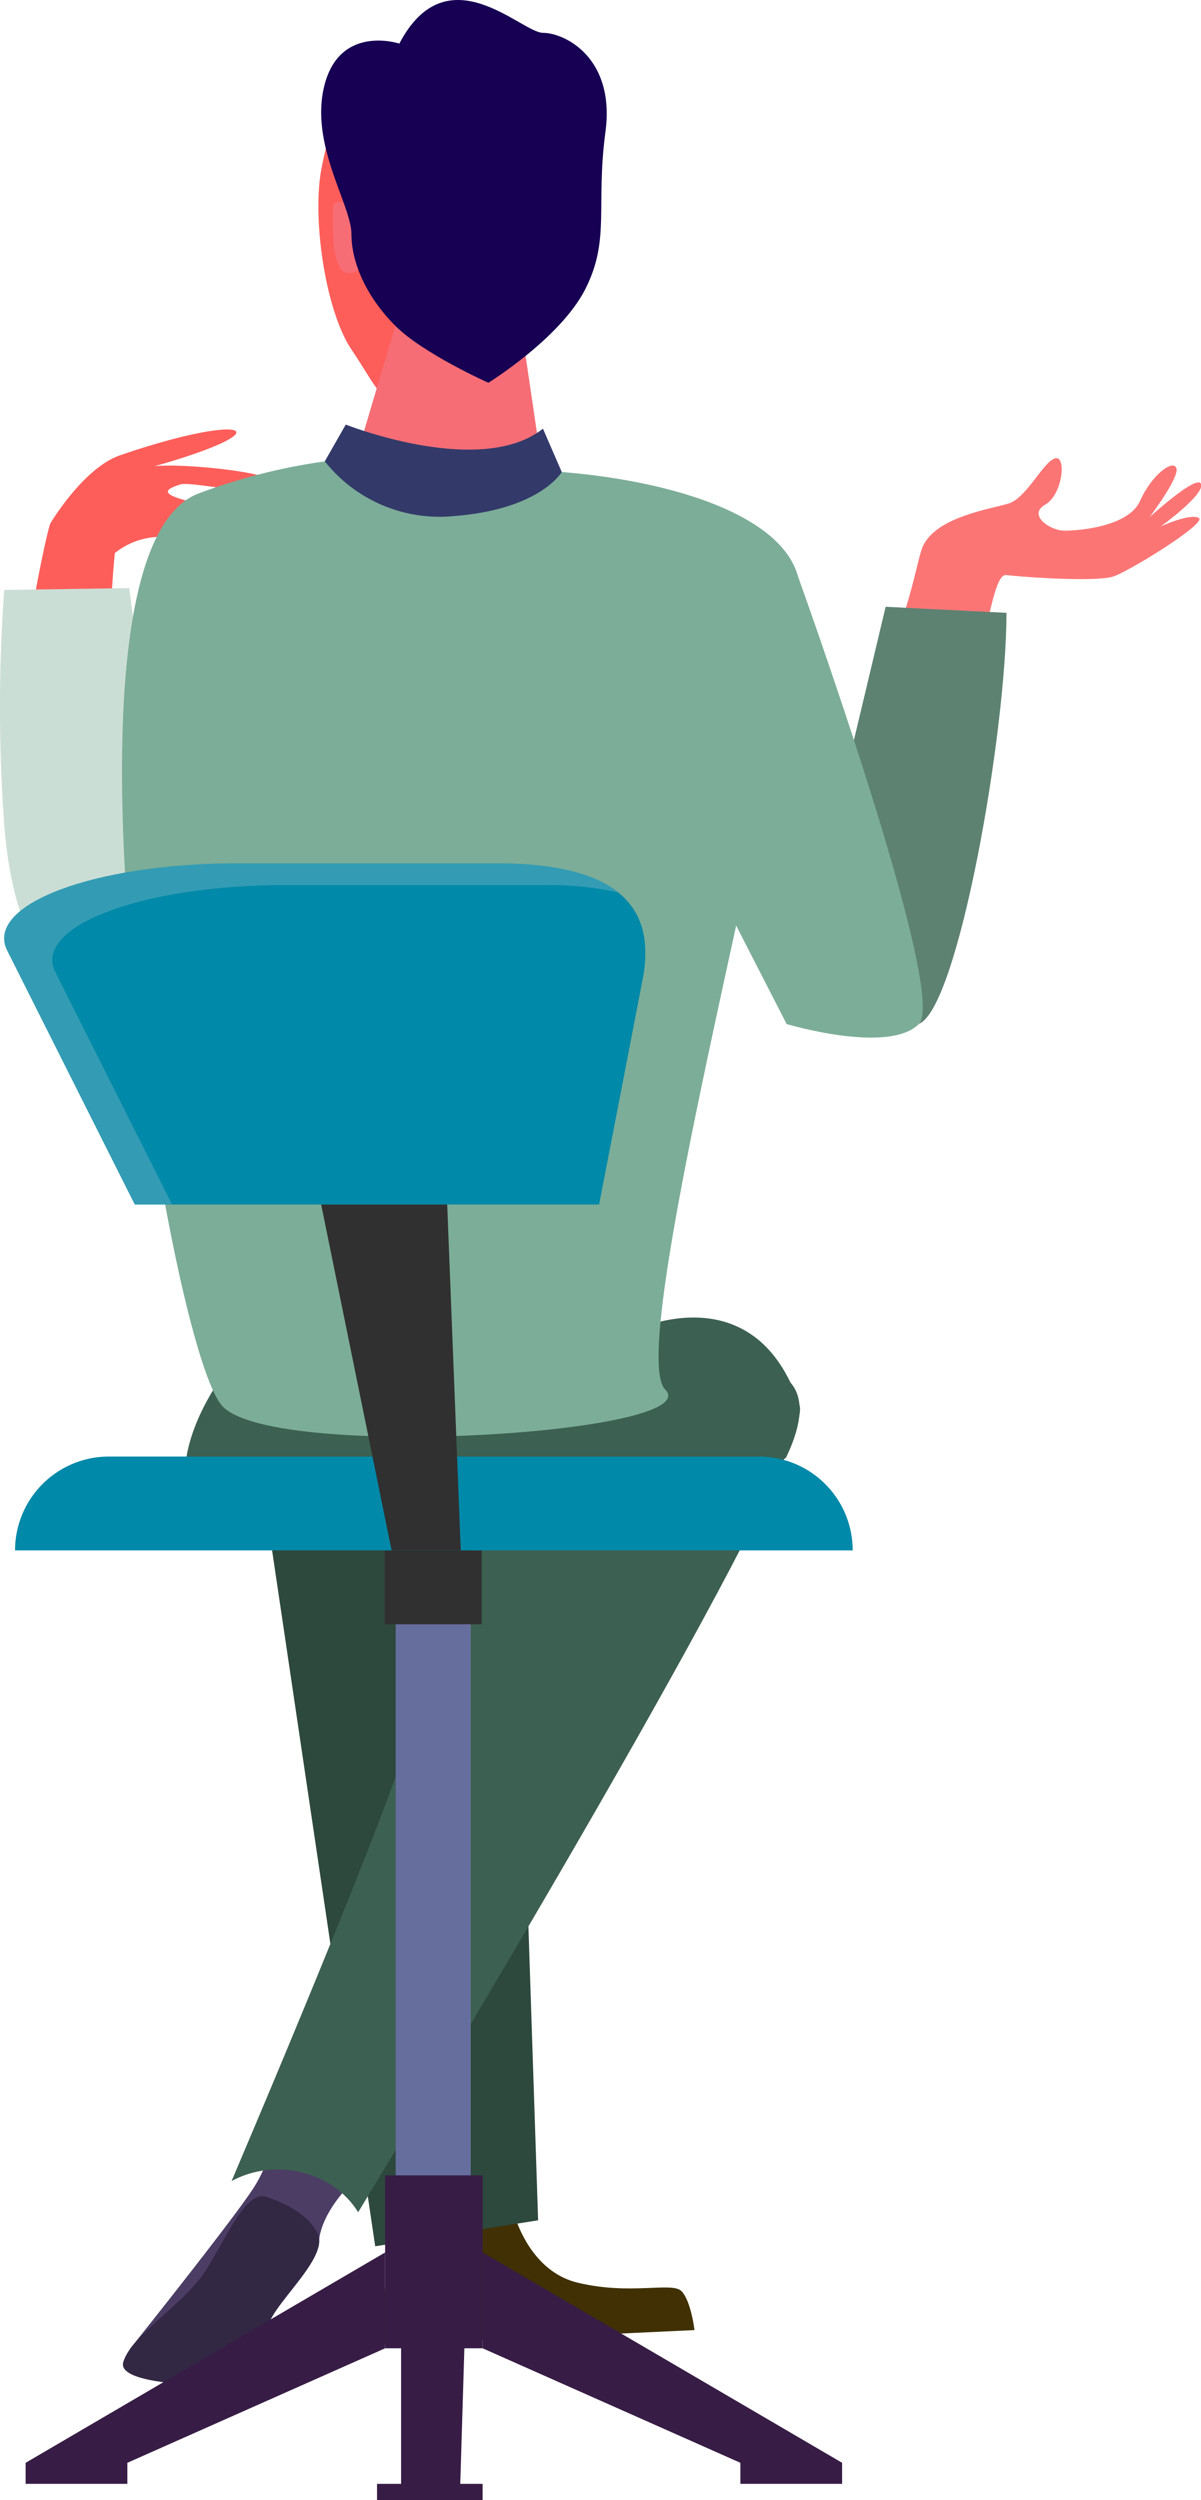 <svg xmlns="http://www.w3.org/2000/svg" viewBox="0 0 198.68 413.53"><defs><style>.cls-1{fill:#fd5e5a;}.cls-2{fill:#cbded6;}.cls-3{fill:#fc7575;}.cls-4{fill:#5d8272;}.cls-5{fill:#403003;}.cls-6{fill:#2d483c;}.cls-7{fill:#4c3d65;}.cls-8{fill:#3c6051;}.cls-9{fill:#322844;}.cls-10{fill:#7cad98;}.cls-11{fill:#f66d75;}.cls-12{fill:#0089a9;}.cls-13{fill:#339cb4;}.cls-14{fill:#666e9e;}.cls-15{fill:#371c45;}.cls-16{fill:#303030;}.cls-17{fill:#333a6a;}.cls-18{fill:#170053;}</style></defs><g id="Camada_2" data-name="Camada 2"><g id="Camada_1-2" data-name="Camada 1"><path class="cls-1" d="M58.14,12.26a71,71,0,0,0-5,15.82c-1.52,8.45.78,23.45,5,29.73s4.65,8.62,8.47,8.62S85.7,59.72,87.07,44.17,59.24,12.26,59.24,12.26Z"/><path class="cls-1" d="M19.47,128.16c-2.6-16.9-.47-36.69-.47-36.69a12.26,12.26,0,0,1,10.56-2.33c6.05,1.62,9.27,2.62,8.67.89s-8.44-4.46-8.44-4.46,7.58-.09,11.44,1.9,4.76-1.85-6-3.76S28,80.76,29.78,80.14s12.55,2.18,15.39.15c2.64-1.88-14.55-3.77-19.62-3.17,22-6.25,15.15-9-5.7-1.81-6,2.06-11.36,11-11.49,11.21-.54.71-6.43,28-6.76,48.85C7.28,132.81,14.22,131.47,19.47,128.16Z"/><path class="cls-2" d="M.7,97.57c1.12,0,20.67-.3,20.67-.3s8.68,61.7,2.15,66.49S2.86,164.81.7,136.37A266.87,266.87,0,0,1,.7,97.57Z"/><path class="cls-3" d="M152.63,90.44c2.19-5,11.33-6.24,14.27-7.18s5.64-6.81,7.6-7.44,1.36,5.94-1.6,7.65.83,4.28,3.13,4.3,10.66-.61,12.58-4.94,5.47-6.91,6-5.39-4.43,8.09-4.43,8.09,7.93-7.24,8.51-5.46-6.66,7-6.66,7,4.87-2.24,6.29-1.4-11.59,8.86-14.16,9.69-12.72.28-17.74-.24c-2.1-.22-3.16,10.13-6.75,23.65-1.83-3.29-10.76-6.15-13.34-8.87C150.59,100.66,151.76,92.4,152.63,90.44Z"/><path class="cls-4" d="M146.51,100.36l-16.42,69s15.41,2.25,21.87,0,14.54-48,14.54-68Z"/><path class="cls-5" d="M84.61,364.66s.14.67.48,1.72c1,3.12,3.88,9.56,10.43,11.16,8.73,2.12,15.63-.18,17.21,1.4s2.16,6.45,2.16,6.45l-52.52,2.46,3.09-21.46Z"/><polygon class="cls-6" points="41.91 235.5 62.07 371.53 89.02 367.23 84.64 234.56 41.91 235.5"/><path class="cls-7" d="M59.38,359.89s-6.67,5.68-6.67,11.64l-23.06,17H21.48s17-21.28,20.43-26.6a22.63,22.63,0,0,0,3.56-10.55Z"/><path class="cls-8" d="M132.27,232.43c-7.48-22.53-28.05-12.11-28.05-12.11-12.84,2.42-32,46.75-34.63,60.58-1.92,10-20.88,55.36-31.28,79.84,7.21-3.92,16.76-1.63,20.94,5.16C81.28,329.45,134.73,239.83,132.27,232.43Z"/><path class="cls-9" d="M44.24,363.43s6.31,1.82,8.32,6-8.32,12.28-8.32,16,2.73,6.82,0,8.18-25.09,1.59-23.86-2.88,10-9.53,13.59-15.12S40.74,361.94,44.24,363.43Z"/><path class="cls-8" d="M107.27,227.66s33.79-9.75,22.82,13.31c-2.12,4.47-99.5,11.17-99.5,3s6.18-16.32,6.18-16.32Z"/><path class="cls-10" d="M32.77,81.65A97.83,97.83,0,0,1,58.14,75.8c7.62-.65,15.23,1.82,23.81,1.82,24.23,0,47.61,6.42,50.16,18.18s-29.35,126.72-22.08,134-64.18,11.84-73.14,2.88S6.61,91.83,32.77,81.65Z"/><path class="cls-11" d="M65.39,53.88,58.14,78.33s19,7.48,31.68,0l-4-27.12Z"/><path class="cls-10" d="M131.47,93.83S157,164.31,152,169.37s-21.87,0-21.87,0l-18.46-36Z"/><path class="cls-12" d="M99.11,199.22H22.3l-21.1-42c-3.79-7.55,14.33-14.4,38.1-14.4H82.11c23.77,0,25.57,10.14,24.37,18.27l-3.21,16.64Z"/><path class="cls-13" d="M9.16,160.79c-3.79-7.55,14.33-14.4,38.1-14.4H90.07a52.61,52.61,0,0,1,12.24,1.23c-3.57-2.88-9.77-4.83-20.2-4.83H39.3c-23.77,0-41.89,6.85-38.1,14.4l21.1,42h6.15Z"/><rect class="cls-14" x="65.46" y="267.08" width="12.42" height="120.41"/><polygon class="cls-15" points="79.84 388.4 63.71 388.4 63.71 372.55 63.71 359.8 79.84 359.8 79.84 388.4"/><polygon class="cls-15" points="4.24 407.34 63.71 372.55 63.71 388.4 21.07 407.34 21.07 410.82 4.24 410.82 4.24 407.34"/><polygon class="cls-15" points="139.31 407.34 79.84 372.55 79.84 388.4 122.48 407.34 122.48 410.82 139.31 410.82 139.31 407.34"/><polygon class="cls-15" points="66.35 372.55 66.35 410.82 62.37 410.82 62.37 413.53 79.84 413.53 79.84 410.82 76.14 410.82 77.3 372.55 66.35 372.55"/><rect class="cls-16" x="63.66" y="256.43" width="16.03" height="12.22"/><path class="cls-12" d="M141.06,256.43H2.49A15.52,15.52,0,0,1,18,240.91H125.54a15.52,15.52,0,0,1,15.52,15.52Z"/><path class="cls-17" d="M57.2,70.22s22.29,8.86,32.62.68l3.11,7.17s-3.55,6.2-17.87,7.29A24.21,24.21,0,0,1,53.73,76.3Z"/><path class="cls-11" d="M60.2,35.51s-5.12-3.89-5.12-1-.57,13,4.22,10.18S60.2,35.51,60.2,35.51Z"/><path class="cls-18" d="M66.06,7.21S56.4,4,53.73,13.88s4.41,19.95,4.41,24.85,2.63,10.53,7.25,15.15,15.4,9.43,15.4,9.43,12-7.41,16.09-15.59,1.64-13.64,3.28-25.92S93.4,5.43,89.82,5.43,74-7.9,66.06,7.21Z"/><polygon class="cls-16" points="53.13 199.22 64.78 256.43 76.22 256.43 73.98 199.22 53.13 199.22"/></g></g></svg>